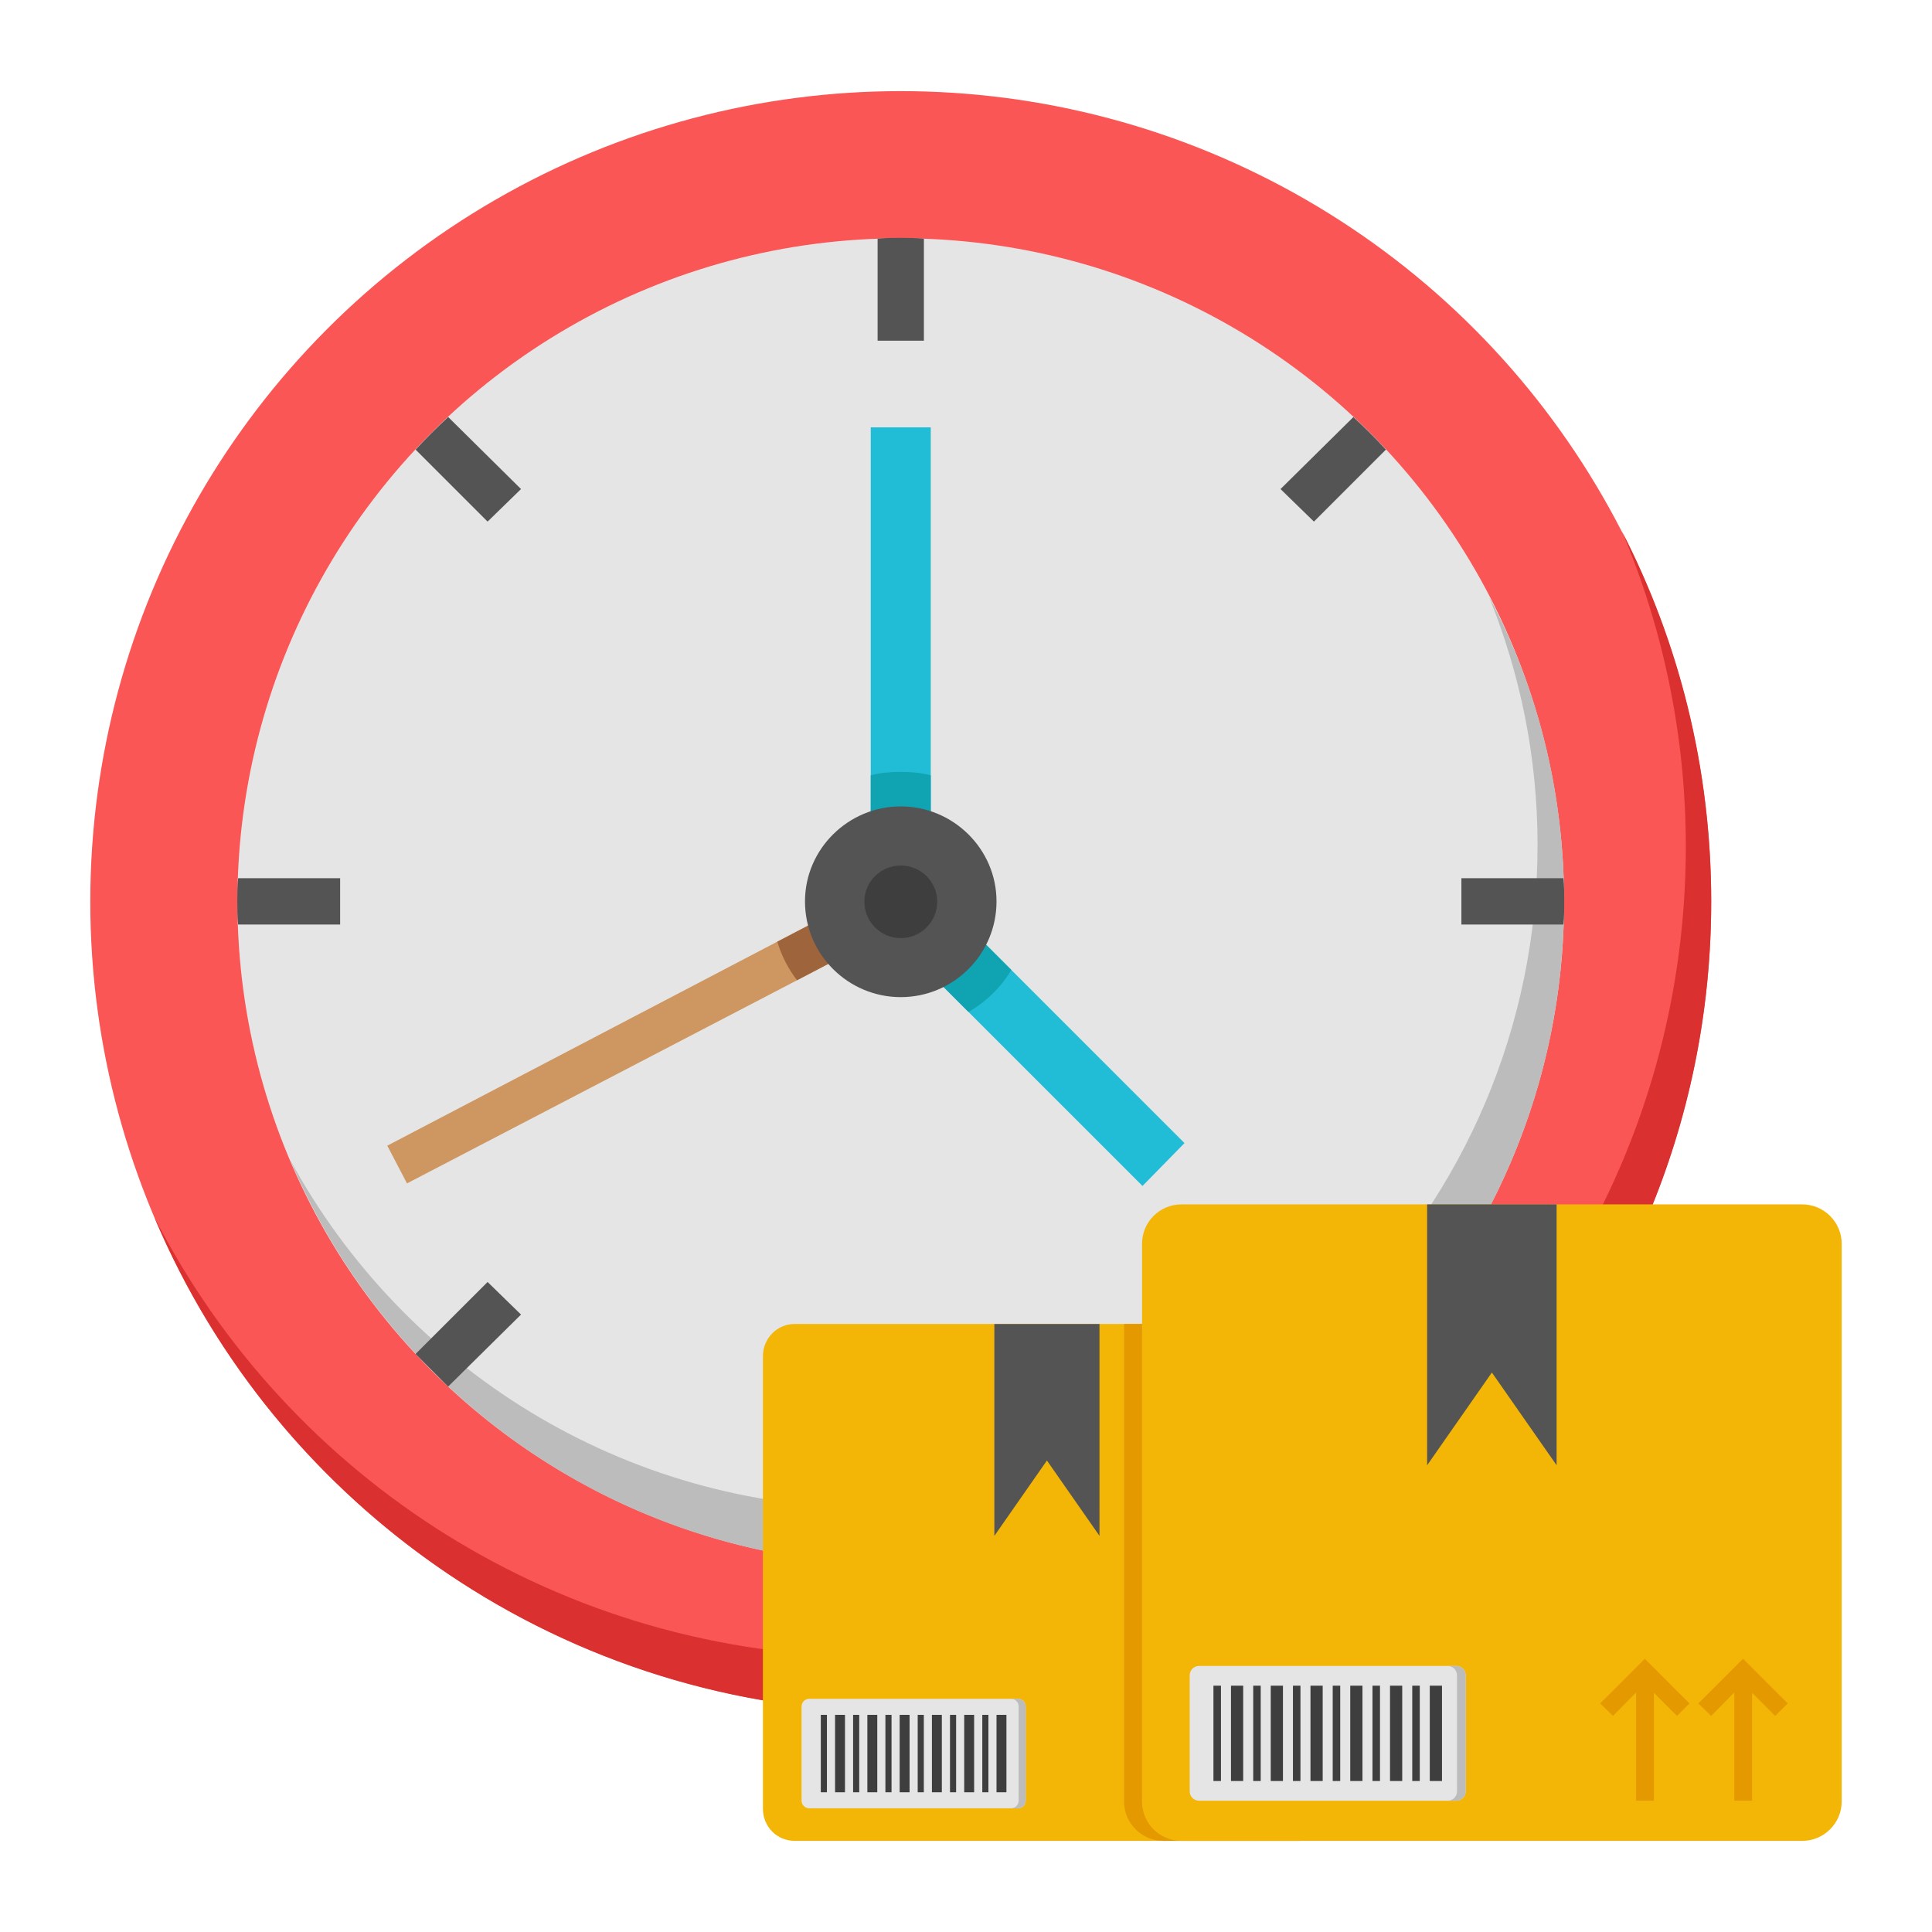 <svg xmlns="http://www.w3.org/2000/svg" xml:space="preserve" id="delivery-time" x="0" y="0" style="enable-background:new 0 0 53 53" version="1.1" viewBox="0 0 53 53">
  <g>
    <g>
      <g>
        <g>
          <circle cx="24.71" cy="24.733" r="22.233" style="fill:#fa5655"></circle>
          <path d="M46.943,24.733c0,12.282-9.951,22.233-22.233,22.233
					c-9.206,0-17.114-5.6-20.478-13.58c3.677,7.187,11.153,12.066,19.781,12.066
					c12.282,0,22.233-9.927,22.233-22.233c0-3.053-0.625-5.985-1.755-8.653
					C46.054,17.595,46.943,21.056,46.943,24.733z" style="fill:#da3130"></path>
        </g>
      </g>
    </g>
    <g>
      <g>
        <circle cx="24.71" cy="24.734" r="18.197" style="fill:#e5e5e5"></circle>
        <path d="M42.907,24.733c0,10.039-8.157,18.197-18.197,18.197
				c-7.53,0-13.98-4.568-16.741-11.094c3.087,5.672,9.111,9.537,16.013,9.537
				c10.039,0,18.197-8.182,18.197-18.197c0-2.409-0.477-4.693-1.33-6.802
				C42.179,18.86,42.907,21.722,42.907,24.733z" style="fill:#bcbcbc"></path>
      </g>
      <g>
        <path d="M25.345 6.549v2.798h-1.27V6.549c.212-.024.423-.024.635-.024C24.922 6.526 25.133 6.526 25.345 6.549zM25.345 40.106v2.798c-.212.024-.423.024-.635.024-.212 0-.423 0-.635-.024V40.106H25.345z" style="fill:#545454"></path>
      </g>
      <g>
        <path d="M9.331 24.092v1.27H6.533c-.024-.212-.024-.423-.024-.635 0-.212 0-.423.024-.635H9.331zM42.911 24.727c0 .212 0 .423-.023.635h-2.798v-1.27h2.798C42.911 24.304 42.911 24.515 42.911 24.727z" style="fill:#545454"></path>
      </g>
      <g>
        <path d="M14.293,13.416l-0.917,0.893l-1.975-1.975
				c0.282-0.306,0.588-0.611,0.894-0.894L14.293,13.416z" style="fill:#545454"></path>
        <polygon points="38.02 37.143 37.127 38.037 35.128 36.062 36.045 35.168" style="fill:#545454"></polygon>
      </g>
      <g>
        <polygon points="14.293 36.062 12.294 38.037 11.4 37.143 13.376 35.168" style="fill:#545454"></polygon>
        <path d="M38.02,12.334l-1.975,1.975l-0.917-0.893l1.999-1.975
				C37.432,11.723,37.738,12.029,38.02,12.334z" style="fill:#545454"></path>
      </g>
      <g>
        <polygon points="32.494 31.358 31.342 32.534 23.887 25.08 23.887 11.723 25.533 11.723 25.533 24.398" style="fill:#21bdd6"></polygon>
      </g>
      <g>
        <polygon points="24.992 25.268 24.381 25.574 21.865 26.891 11.165 32.464 10.624 31.429 21.324 25.832 23.887 24.492 24.428 24.21" style="fill:#ce9761"></polygon>
      </g>
      <path d="M27.744,26.608c-0.282,0.47-0.682,0.87-1.176,1.152l-2.187-2.187
			l-0.494-1.082v-3.222c0.259-0.07,0.541-0.094,0.823-0.094
			c0.282,0,0.564,0.024,0.823,0.094v3.128L27.744,26.608z" style="fill:#10a3b2"></path>
      <path d="M24.381,25.574l-2.516,1.317c-0.235-0.306-0.423-0.659-0.541-1.058
			l2.563-1.34L24.381,25.574z" style="fill:#9e643c"></path>
      <path d="M27.337,24.728c0,1.459-1.188,2.626-2.627,2.626
			s-2.627-1.167-2.627-2.626c0-1.438,1.188-2.606,2.627-2.606
			S27.337,23.29,27.337,24.728z" style="fill:#545454"></path>
      <path d="M25.711,24.735c0,0.556-0.453,1-1,1
			c-0.548,0-1-0.445-1-1c0-0.548,0.453-0.992,1-0.992
			C25.258,23.742,25.711,24.187,25.711,24.735z" style="fill:#3e3e3f"></path>
    </g>
    <g>
      <g>
        <g>
          <g>
            <g>
              <g>
                <g>
                  <path d="M36.51,37.202v12.416c0,0.49-0.392,0.882-0.872,0.882H21.801
									c-0.49,0-0.872-0.392-0.872-0.882V37.202c0-0.48,0.382-0.882,0.872-0.882
									H35.638C36.118,36.32,36.51,36.722,36.51,37.202z" style="fill:#f3b607"></path>
                  <path d="M36.514,37.198v12.424c0,0.481-0.396,0.877-0.877,0.877h-0.582
									c0.481,0,0.877-0.396,0.877-0.877V37.198c0-0.481-0.396-0.877-0.877-0.877
									h0.582C36.117,36.321,36.514,36.717,36.514,37.198z" style="fill:#e59900"></path>
                  <polygon points="30.162 36.321 30.162 42.133 28.72 40.066 27.278 42.133 27.278 36.321" style="fill:#545454"></polygon>
                  <path d="M28.138,46.814v2.581c0,0.118-0.093,0.211-0.211,0.211h-5.727
									c-0.118,0-0.211-0.093-0.211-0.211v-2.581c0-0.118,0.093-0.211,0.211-0.211
									h5.727C28.045,46.603,28.138,46.696,28.138,46.814z" style="fill:#e5e5e5"></path>
                  <path d="M28.138,46.814v2.581c0,0.118-0.093,0.211-0.211,0.211h-0.194
									c0.118,0,0.211-0.093,0.211-0.211v-2.581c0-0.118-0.093-0.211-0.211-0.211
									h0.194C28.045,46.603,28.138,46.696,28.138,46.814z" style="fill:#bcbcbc"></path>
                  <g>
                    <rect width=".168" height="2.124" x="22.517" y="47.043" style="fill:#3e3e3f"></rect>
                    <rect width=".168" height="2.124" x="23.403" y="47.043" style="fill:#3e3e3f"></rect>
                    <rect width=".272" height="2.124" x="22.908" y="47.043" style="fill:#3e3e3f"></rect>
                    <rect width=".168" height="2.124" x="24.289" y="47.043" style="fill:#3e3e3f"></rect>
                    <rect width=".272" height="2.124" x="23.794" y="47.043" style="fill:#3e3e3f"></rect>
                    <rect width=".168" height="2.124" x="25.175" y="47.043" style="fill:#3e3e3f"></rect>
                    <rect width=".272" height="2.124" x="24.68" y="47.043" style="fill:#3e3e3f"></rect>
                    <rect width=".168" height="2.124" x="26.061" y="47.043" style="fill:#3e3e3f"></rect>
                    <rect width=".272" height="2.124" x="25.565" y="47.043" style="fill:#3e3e3f"></rect>
                    <rect width=".168" height="2.124" x="26.947" y="47.043" style="fill:#3e3e3f"></rect>
                    <rect width=".272" height="2.124" x="26.451" y="47.043" style="fill:#3e3e3f"></rect>
                    <rect width=".272" height="2.124" x="27.337" y="47.043" style="fill:#3e3e3f"></rect>
                  </g>
                  <g>
                    <polygon points="33.123 47.438 32.845 47.716 32.33 47.202 32.33 49.606 31.934 49.606 31.934 47.194 31.419 47.716 31.132 47.438 32.128 46.443" style="fill:#545454"></polygon>
                    <polygon points="35.311 47.438 35.032 47.716 34.518 47.202 34.518 49.606 34.121 49.606 34.121 47.194 33.607 47.716 33.32 47.438 34.315 46.443" style="fill:#545454"></polygon>
                  </g>
                </g>
                <g>
                  <path d="M36.51,37.202v12.416c0,0.49-0.392,0.882-0.872,0.882h-3.724
									c-0.598,0-1.078-0.49-1.078-1.078V36.32h4.802
									C36.118,36.32,36.51,36.722,36.51,37.202z" style="fill:#e59900"></path>
                </g>
                <path d="M50.523,34.12v15.3c0,0.592-0.488,1.08-1.08,1.08H32.409
								c-0.602,0-1.08-0.488-1.08-1.08V34.12c0-0.592,0.478-1.08,1.08-1.08
								h17.034C50.035,33.04,50.523,33.528,50.523,34.12z" style="fill:#f3b607"></path>
                <polygon points="42.702 33.04 42.702 40.196 40.926 37.652 39.15 40.196 39.15 33.04" style="fill:#545454"></polygon>
                <path d="M40.209,45.961v3.178c0,0.145-0.114,0.26-0.26,0.26h-7.053
								c-0.145,0-0.26-0.114-0.26-0.26v-3.178c0-0.145,0.114-0.26,0.26-0.26
								h7.053C40.095,45.701,40.209,45.816,40.209,45.961z" style="fill:#e5e5e5"></path>
                <path d="M40.209,45.961v3.178c0,0.145-0.114,0.26-0.26,0.26h-0.239
								c0.145,0,0.26-0.114,0.26-0.26v-3.178c0-0.145-0.114-0.26-0.26-0.26
								h0.239C40.095,45.701,40.209,45.816,40.209,45.961z" style="fill:#bcbcbc"></path>
                <g>
                  <rect width=".206" height="2.615" x="33.288" y="46.243" style="fill:#3e3e3f"></rect>
                  <rect width=".206" height="2.615" x="34.379" y="46.243" style="fill:#3e3e3f"></rect>
                  <rect width=".335" height="2.615" x="33.769" y="46.243" style="fill:#3e3e3f"></rect>
                  <rect width=".206" height="2.615" x="35.469" y="46.243" style="fill:#3e3e3f"></rect>
                  <rect width=".335" height="2.615" x="34.86" y="46.243" style="fill:#3e3e3f"></rect>
                  <rect width=".206" height="2.615" x="36.56" y="46.243" style="fill:#3e3e3f"></rect>
                  <rect width=".335" height="2.615" x="35.95" y="46.243" style="fill:#3e3e3f"></rect>
                  <rect width=".206" height="2.615" x="37.651" y="46.243" style="fill:#3e3e3f"></rect>
                  <rect width=".335" height="2.615" x="37.041" y="46.243" style="fill:#3e3e3f"></rect>
                  <rect width=".206" height="2.615" x="38.742" y="46.243" style="fill:#3e3e3f"></rect>
                  <rect width=".335" height="2.615" x="38.132" y="46.243" style="fill:#3e3e3f"></rect>
                  <rect width=".335" height="2.615" x="39.223" y="46.243" style="fill:#3e3e3f"></rect>
                </g>
                <g>
                  <polygon points="46.347 46.73 46.005 47.072 45.371 46.439 45.371 49.399 44.883 49.399 44.883 46.428 44.249 47.072 43.896 46.73 45.122 45.504" style="fill:#e59900"></polygon>
                  <polygon points="49.042 46.73 48.699 47.072 48.065 46.439 48.065 49.399 47.577 49.399 47.577 46.428 46.943 47.072 46.59 46.73 47.816 45.504" style="fill:#e59900"></polygon>
                </g>
              </g>
            </g>
          </g>
        </g>
      </g>
    </g>
  </g>
</svg>
